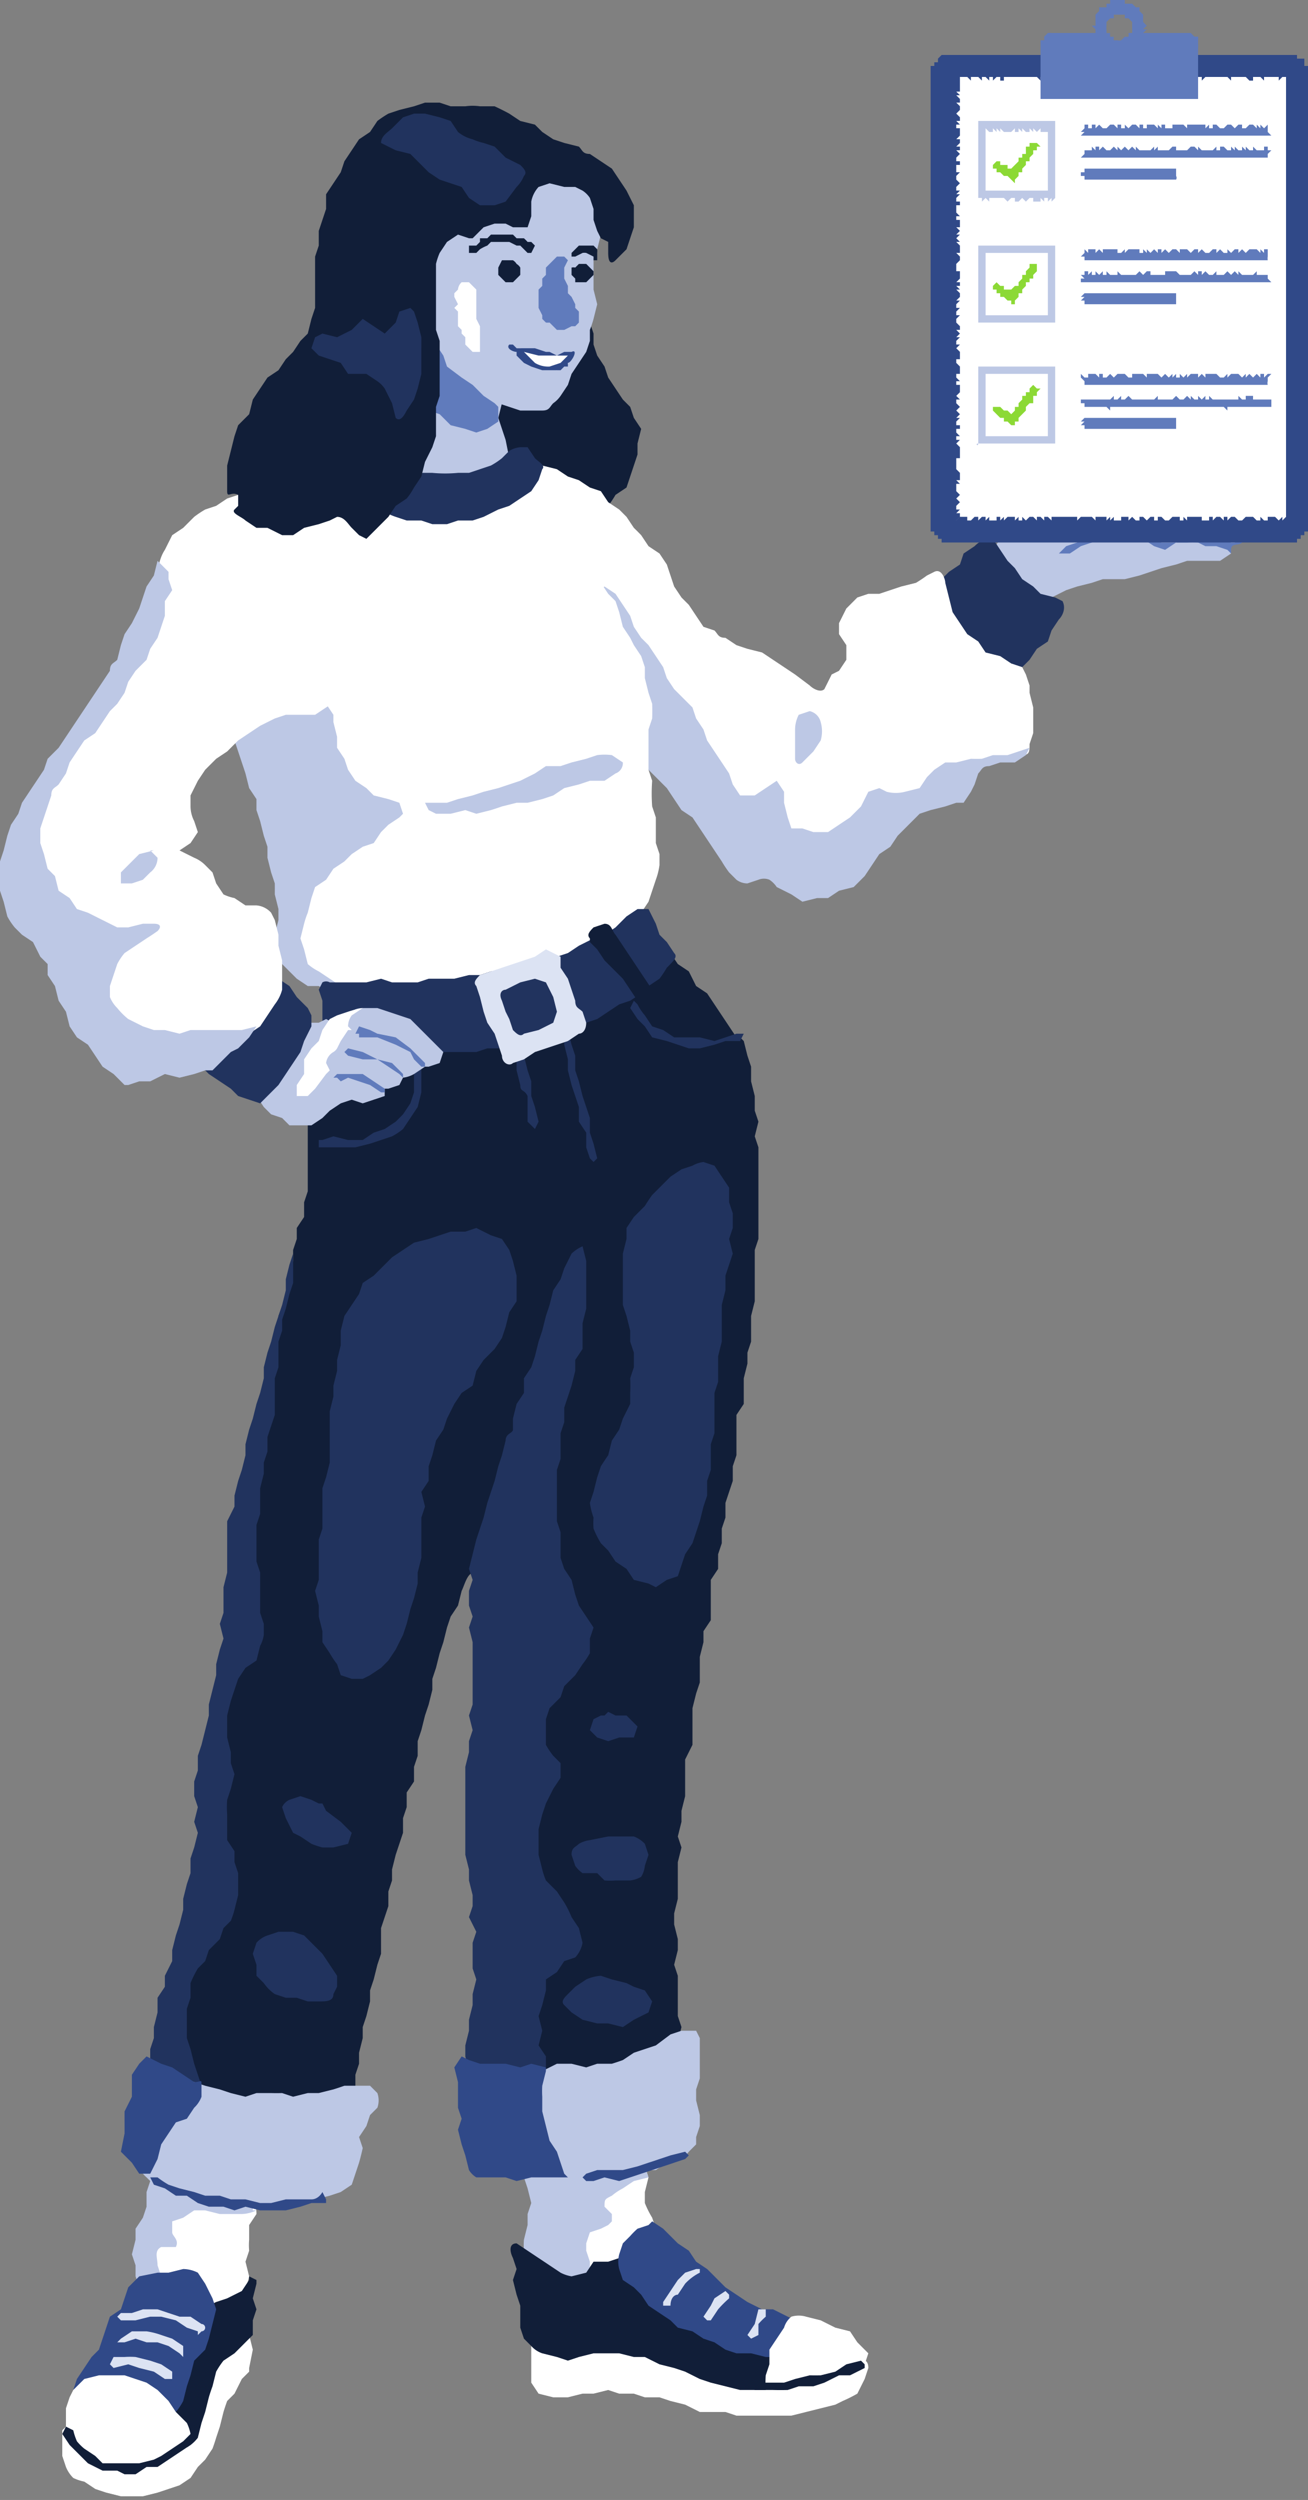 <svg fill="none" height="682" width="357" xmlns="http://www.w3.org/2000/svg"><rect width="100%" height="100%" fill="#808080" stroke="none"/><clipPath id="a"><path d="M0 0h357v681H0z"/></clipPath><g clip-path="url(#a)"><path d="m308 131 4 1 4-1 4 1h4l3 1h4l3 2a21 21 0 0 1 3 2l1 1a2 2 0 0 1 0 1v1c-1 0 0 0 0 0h1l2 2a3 3 0 0 1-1 2l-1 2v2h-1a12 12 0 0 0-2 1h-1l1 1v1l-3 2h-9l-3 1-4 1-3 1-3 1-4 1h-6l-3 1-4 1-3 1-4 2c-1 1-1 2-3 1l-3-2-4-3-3-2a14 14 0 0 1-3-3v-4l2-3 2-3 1-3 2-3 1-3 2-3 3-2 2-2 3-2 3-1 3-1 4-1h3l4 1 3 1h4l1 1v1a7 7 0 0 1-1 1 5 5 0 0 1-1 0l-1 1-3 1h-2a5 5 0 0 0-1 1l-1 1h2l2-1z" fill="#bdc8e5"/><path d="m291 149 3-1 2-2h3l4-1h4l2 1h3l5 2h4l3-1h8l4 1h1l2-1c1-2-1-2-2-2l-3-1-3-1h-14v-1l3-1h6l3 1 5 1c1 0 3 2 4 1 2 0 2-1 3-2v1l-1 1-1 2v2c-1 1-3 0-3 2v1l-1-1-3-1h-3l-2-1a25 25 0 0 0-3 0h-3l-3 2-3-1-3-2h-11l-3 1-3 1-3 2h-3l2-2zm22-11-1-1h1l5-2 4 1a32 32 0 0 1 4 0l3 1h3l3 1h3v2h-1l-3-1h-2l-3-2h-9l-3 1a19 19 0 0 1-4 0z" fill="#607bbc"/><path d="m293 136 5-1 3-2 3-2a8 8 0 0 1 1-1 36 36 0 0 1 4-1l3-1c1-1 2-2 1-3l1 1v2l-5 2-3 1-3 3-3 2-2 1-3 1-4 1c-1-2 2-3 2-3z" fill="#304988"/><path d="m165 100 1 3 2 3 2 3 2 2 1 3 2 3-1 4v3l-1 3-1 3-1 3-3 2a31 31 0 0 1-2 3l-3 3-3 2h-4l-4-1-3-1-4-1h-3l-3-2-3-2-3-2-2-3-1-3-2-3v-3l-1-4-1-3-1-3v-3l1-4-1-3v-3l1-4v-3l1-3 2-2 1-3 2-3 4-2 3-2 3-1 4-1h3l3-1a14 14 0 0 1 4 1l3 2a8 8 0 0 1 3 3v4l-1 4 1 3v3l1 3 2 3z" fill="#111e38"/><path d="M276 183h-2l-3-1-3-2-3-2a28 28 0 0 1-2-2l-2-3-3-3-1-3-1-4v-4l3-3 3-2 1-3 3-2a9 9 0 0 1 3-2h2l2 3 2 3 2 2 2 3 3 2 2 2 4 1 2 1c1 2 0 4-1 5l-2 3-1 3-3 2-2 3-2 2a6 6 0 0 1-3 1z" fill="#21335e"/><path d="m183 157 1 3 2 3 2 2 2 3 2 3 3 1c1 1 1 2 3 2l3 2 3 1 4 1 3 2 3 2 3 2 4 3c1 1 3 2 4 1l2-4 2-1 2-3v-4l-2-3v-3l2-4 3-3 3-1h3l3-1 3-1 4-1a36 36 0 0 0 3-2l2-1c2-1 3 2 3 3l1 4 1 4 2 3 2 3 3 2 2 3 4 1 3 2 3 1 1 2 1 3v2l1 4v7l-1 3c0 2 0 3-2 3l-5 1-11 4-5 4-5 3-11 7a353 353 0 0 1-20 10c-6 1-12-1-17-5s-9-10-12-15a264 264 0 0 0-22-25 264 264 0 0 0-13-13c-3-3-9-6-11-11l-2-3-1-3-3-3-1-4-1-3-2-3-1-3v-4l1-3 1-3 1-3 2-3 3-2c1-1 3 0 4 1l4 1 3 2 3 1 3 2 3 1 2 3 3 2 2 2 2 3a69 69 0 0 1 2 2l2 3 3 2 2 3 1 3z" fill="#fff"/><path d="m138 120 1 5a4 4 0 0 1-1 2l-1 3-3 2h-3l-3 2h-16l-4-2c-1 0-3-1-3-3l-1-5v-3l1-4v-3l1-4 1-3 1-4 1-4 2-2 4-1h3l3 1 4 1 3 1 3 1 3 2 3 1v7l-1 4 1 3 1 3zm20 67v-11l-1-4 2-3 1-4a7 7 0 0 1 2-3l3-2 3 2 2 3 2 3 1 3 2 3 2 2 2 3 2 3 1 3 2 3 2 2 3 3 1 3 2 3 1 3 2 3 2 3 2 3 1 3 2 3h4l3-2 3-2 2 3v3l1 4 1 3h3l3 1h4l3-2 3-2 3-3 2-4 3-1 2 1a10 10 0 0 0 5 0l4-1 2-3 2-2 3-2h3l4-1a44 44 0 0 0 3 0l3-1h4l3-1 3-1-1 2-3 2h-4l-3 1c-2 0-2 1-3 2l-1 3-1 2-2 3h-2l-3 1-4 1-3 1-3 3-3 3-2 3-3 2-2 3-2 3-3 3-4 1-3 2h-3l-4 1-3-2-4-2a7 7 0 0 0-2-2 4 4 0 0 0-3 0l-3 1a5 5 0 0 1-3-1l-2-2a30 30 0 0 1-2-3l-2-3-2-3-2-3-2-3-3-2-2-3-2-3-2-2-3-3-3-2-2-3-3-2-1-4-3-2-2-3-2-2-1-3a205 205 0 0 1-2-2z" fill="#bdc8e5"/><path d="M163 57v3l1 4-1 4-1 3v8l1 4-1 4a28 28 0 0 1-1 3v3l-1 3-2 3-2 3-1 3-2 3a8 8 0 0 1-2 2c-1 1-1 2-3 2h-6l-3-1-3-1-4-1-3-1-3-2-4-1-3-2-3-2-3-3-3-3-2-2a32 32 0 0 1-2-3l-3-2-1-3-1-3-1-3v-3l-1-4v-6l-1-4 1-4 1-3 1-4 1-3 3-3 3-2 3-2 3-2 4-1 3-1h4l3-1 4-1h3a38 38 0 0 1 3-1l4 1 3 1 3 2 3 2 3 1 3 3 2 3 1 3 1 3 2 4z" fill="#bdc8e5"/><path d="M109 86h4l2 3 2 3 2 2 2 3 1 3 4 3 3 2 3 3 3 2 1 1v4l-3 2-3 1-3-1-4-1-3-3-3-1-3-3-3-2-2-3-2-3-2-4a14 14 0 0 1 0-4l2-4a5 5 0 0 1 2-3zm47-5 1 2v1l1 1v3l-1 1h-1l-2 1h-2l-1-1-1-1a5 5 0 0 1-1 0l-1-1v-1l-1-2v-5l1-1v-2l1-1v-2l1-1 1-1 1-1h2l1 1-1 2v3l1 2v2l1 1z" fill="#607bbc"/><path d="M140 71h-3l-1 2v2l1 1 1 1h2l1-1 1-1v-2a3 3 0 0 0-1-1 3 3 0 0 0-1-1zm20 1h-2l-1 1a2 2 0 0 0-1 0v2l1 1v1h3l1-1 1-1v-1l-1-1-1-1zm-31-3h1l1-1a12 12 0 0 1 2-1l1-1h5l2 1h1l1 1 1 1h1l1-2-1-1h-1a15 15 0 0 0-1-1h-2l-1-1h-6l-1 1h-2v1l-1 1h-2v2h1zm33 2h1v-2a5 5 0 0 0 0-1l-1-1h-4l-1 1-1 1v1h1l2-1a3 3 0 0 1 1 0l2 1v1z" fill="#111e38"/><path d="M141 95h1a33 33 0 0 0 11 2h3c1 1-1 2-2 3h-1l-1 1-6-1a312 312 0 0 1-2-2l-3-2a1 1 0 0 1 0-1z" fill="#fff"/><path d="M150 101h3l1-1h1v-1c1 0 3-4 1-3h-2l-2 1-2-1h-1l-3-1h-5l-1-1h-1c-1 1 1 2 2 2v1l1 1 1 1 2 1 3 1h2zm5-4-2 2-3 1a7 7 0 0 1-4-1l-3-3 4 1h8z" fill="#304988"/><path d="m172 174 1 2 2 3 1 3v3l1 4 1 3a59 59 0 0 1 0 4l-1 3v11l1 3a47 47 0 0 0 0 7l1 3v7l1 3v3a19 19 0 0 1-1 4l-1 3-1 3-2 3-2 2-3 2-3 2-2 2-3 1-3 1-3 2-3 1-3 2-3 1-3 1h-8l-4 1h-4l-4 1-3 1h-6l-3 1h-3l-4 1h-9l-3 1-9-6-4-4a15 15 0 0 1-1-4 99 99 0 0 1-2-15l-1-11c-1-10-4-20-8-29a230 230 0 0 0-7-13l-2-6-2-5v-3l-1-4v-3l-2-3 1-3v-4l1-3a16 16 0 0 1 1-3 18 18 0 0 1 3-3l3-2 3-1 3-1 3-2h3l4-1 3-2h4l3-2 4-1 4-1 3-1h7l3-2 4 1 3-1 3-1h7l4-1 3-1h7l3 1 3 1 3 2 3 3 1 3 2 3 1 3 2 3 2 3 2 3 1 3 2 3 2 2 1 3 1 4 2 3z" fill="#fff"/><path d="M146 125c1 1 3 2 2 3l-1 3-2 3-3 2-3 2-3 1-4 2-3 1h-4l-3 1h-4l-3-1h-4l-3-1a16 16 0 0 1-4-2l-3-3 1-3v-2l2-4a6 6 0 0 1 5 0l3 1 3 1h3a37 37 0 0 0 7 0h3l3-1 3-1a21 21 0 0 0 3-2l2-2a7 7 0 0 1 3-1h2l2 3z" fill="#21335e"/><path d="M88 192h1l2 3v2l1 4v3l2 3 1 3 2 3 3 2 2 2 4 1 3 1 1 3-1 1-3 2-2 2-2 3-3 1-3 2-2 2-3 2-2 3-3 2-1 3-1 4a22 22 0 0 0-1 3l-1 4 1 3 1 4a14 14 0 0 0 3 2l3 2 3 2a4 4 0 0 1 1 2h1-4a27 27 0 0 1-4-2h-3l-3-2-2-2-2-2-1-4-1-4 1-4v-3l-1-4a114 114 0 0 0 0-3l-1-3-1-4v-3l-1-3-1-4-1-3v-3l-2-3-1-4a555 555 0 0 0-1-3l-1-3-1-3 3-3 4-2 3-1 3-2 4-1 3-2 4 1z" fill="#bdc8e5"/><path d="m183 260 2 3 3 2 2 4 3 2 2 3 2 3 2 3 2 3h1l1 1 1 4 1 3v4l1 4v4l1 3-1 4 1 3v25l-1 3v4a403 403 0 0 1 0 3v7l-1 4v7l-1 3v3l-1 4v7l-2 3v11l-1 3v4l-1 3-1 3v4l-1 3v4l-1 3v4l-2 3v11l-2 3v3l-1 4v7l-1 3-1 4v10l-2 4v10l-1 4v3l-1 4 1 3-1 4v10l-1 4v3l1 4v3l-1 4 1 3v11l1 3-1 4v3a21 21 0 0 1-2 4 15 15 0 0 1-1 3l-3 3-3 1-3 1-3 1-3 1-3 1-4-1-3 1h-3l-4 1-3-1c-5 0-7 0-9-4l-3-11-4-42c-1-25 2-51 2-76 0-3 0-9-2-12-3-3-4 2-5 4l-1 4-2 3-1 3-1 4-1 3-1 4-1 3v3l-1 4-1 3-1 4-1 3v4l-1 3v4l-2 3v4l-1 3v4l-1 3-1 3-1 4v3l-1 3v4l-1 3-1 3v7l-1 3-1 4-1 3v3l-1 4-1 3v3l-1 4v3l-1 3v4a11 11 0 0 1-2 3 10 10 0 0 1-2 3l-3 2-3 1-3 2-3 2-4 1h-3l-4 1-3 1h-7l-4-1a40 40 0 0 1-3-1h-4c-8-2-7-12-6-19l4-21 3-15 7-19v-27c1-12 5-24 7-37l2-22c0-9 2-18 3-26l3-18 1-9 3-8v-4l3-8 1-7v-3l1-3v-3l2-3v-4l1-3v-21l1-4v-10l1-4 1-3 4-2h3l4-1 3-1h3l4-1h7l3-1h3l4-1h3l3-1 4-1h3l4-1h3l3-1 4 1 3-1h4l3-1 3-2 3-3 1-3 3-3 2-2 4-1 3 1 2 2z" fill="#111e38"/><path d="M182 264a30 30 0 0 1-2 3l-3 2-2 2-3 2-3 1-3 2-3 2-3 1-3 1-3 2-4 1h-3l-4 1-3 1-3 1h-4l-3 1h-11l-3 1h-7l-4 1h-6l-3-1h-4l-3-2v-3l-1-3v-7l-1-3 1-2a2 2 0 0 1 2 0h10l4-1 3 1h7l3-1h7l4-1h3l3-1h4l3-1 4-1 3-1 4-1 3-1 3-2 4-2 3-1 3-2 3-3 3-2h3l2 4 1 3 2 2 2 3c1 1 0 2-2 4z" fill="#21335e"/><path d="m178 270-4 3-2-3-2-3-2-2-3-3-2-3-2-2v-1c-1-1 0-2 1-3l3-1c2 0 2 2 3 3l2 3 2 3 2 3 2 3 2 3z" fill="#111e38"/><path d="m162 317 1-1-1-4-1-3v-4l-1-3-1-3-1-4-1-3v-4l-1-3-1-4-1-1v5l1 4v3l1 4 1 3 1 3v4l2 3v4l1 3 1 1zm-16-9 1-2-1-4-1-3v-4l-1-3-1-4-1-1-1 1v4l1 4c0 2 1 1 2 3v7l2 2z" fill="#21335e"/><path d="M153 261v3l2 3 1 3 1 3c0 2 1 2 2 3l1 3c0 2-1 3-2 3l-3 2-3 1-3 1-3 1-3 2-3 1c-1 1-3 0-3-2l-1-3-1-3-2-3-1-3-1-4-1-3c-1-1 0-2 1-3l3-1 3-1 3-1 3-1 3-1 3-2 4 2zm-10 21 4-1 4-2 1-3-1-4-2-4-3-1-4 1-4 2c-1 0-2 1-1 3l1 3 1 2 1 3c1 1 2 2 3 1z" fill="#dce3f3"/><path d="M94 313h3l4-1 3-1 3-1a17 17 0 0 0 3-2l2-3 2-3 1-4v-7l-1-1-1 1v7l-1 3-2 3-2 2-3 2-3 1-3 2h-4l-4-1-3 1h-1v2h7z" fill="#21335e"/><path d="M93 278c2-1 3-3 6-3h4l3 1 3 1 3 1 2 2 3 3 2 2 2 2-1 3-3 1h-1l-3 2a8 8 0 0 1-3 1l-1 2-3 1h-1v2l-3 1-3 1-3-1-3 1-3 2-2 2-3 2h-6l-2-2-3-1-2-2-2-3-2-2v-6l3-3 2-2a63 63 0 0 0 3-2l3-3 3-2h5l2-1 2 1 1-1h1z" fill="#bdc8e5"/><path d="M98 283h5l5 2 4 2 1 2 2 2h1v-1l-2-2-2-2-4-3-5-1-2-1-3-1-1 2h1zm-3 5 4 1h4l3 2 3 2 1 1v-1l-3-3-4-1-4-2-4-1-1 1 1 1zm0 6 3 1 3 1 3 2h1v-1l-3-2-3-2h-7l-1 1h1l1 1 2-1z" fill="#607bbc"/><path d="m85 286 2-2 1-3 2-3 2-1 3-1a24 24 0 0 1 4-1l-3 2a5 5 0 0 0-1 3l1 1h-1l-2 3-1 2a3 3 0 0 1-1 1 4 4 0 0 0-2 3l1 2-1 1-3 4-2 2h-3v-3l2-3v-4l2-3z" fill="#fff"/><path d="m129 424 1-4 1-3 1-3 1-4 1-3 1-3 1-4 1-3 1-4c0-2 2-2 2-3v-3l1-4 2-3v-4l2-3 1-3 1-4 1-3 1-4 1-3 1-4 2-3 1-3 2-4a10 10 0 0 1 3-2l1 4v13l-1 4v7l-2 3v3l-1 4-1 3-1 3v4l-1 3v7l-1 3v14l1 3v7l1 3 2 3 1 4 1 3 2 3 2 3-1 3v4a23 23 0 0 1-2 3l-2 3-3 3-1 3-3 3-1 3v7a23 23 0 0 0 2 3l2 2v4l-2 3-2 4-1 3-1 4v7l1 4a21 21 0 0 0 1 3l3 3 2 3a28 28 0 0 1 2 4l2 3 1 4a8 8 0 0 1-2 4l-3 1-2 3-3 2v3l-1 4-1 3 1 4-1 4 2 3v7l-1 4v3h-7l-4-1-4-1-3-2-2-3v-3l-1-4v-3l1-4v-3l1-4v-3l1-4-1-3v-7l1-3-2-4 1-3v-3l-1-4v-3l-1-4v-24l1-4v-3l1-3-1-4 1-3v-17l-1-4 1-3-1-3v-4l1-3-1-3 1-4zM42 556v-3l1-4v-4l2-3v-3l2-4v-3l1-4 1-3 1-4v-3l1-4 1-3v-4l1-3 1-4-1-3 1-4-1-3v-4l1-3v-4l1-3 1-4 1-4v-3l1-4 1-4v-3l1-4 1-3-1-4 1-3v-7l1-4v-14l2-4v-3l1-4 1-3 1-4v-3l1-4 1-3 1-4 1-3 1-4v-3l1-4 1-3 1-4 1-3 1-3 1-4v-3l1-4 1-3v8l-1 3-1 4-1 3v3l-1 3v7l-1 3v10l-1 3-1 3v4l-1 3v3l-1 4v7l-1 3v10l1 3v11l1 3v3a9 9 0 0 1-1 3l-1 4-3 2-2 3-1 3-1 3-1 4v6l1 4v3l1 3-1 4-1 3a28 28 0 0 0 0 4v7l2 3v3l1 3v6l-1 4a23 23 0 0 1-1 3l-2 2-1 3-3 3-1 3-2 2a29 29 0 0 0-2 4v4l-1 3v8l1 3 1 4 1 3 1 3 1 4v3l-2 3a17 17 0 0 1-2 3l-2 2v-1l-4-1a16 16 0 0 1-2-1l-3-3a10 10 0 0 1-1-3 12 12 0 0 1-1-3l1-3v-4l1-3v-3l1-3zm42-281 1 2v3l-2 4-1 3-2 3-2 3-2 3-2 2-3 3-3-1-3-1-2-2-3-2-3-2-3-3-1-3a8 8 0 0 1 0-4l2-2 2-2a144 144 0 0 1 2-3l3-3 3-3 3-1 4-2h4l3 2 2 3 3 3z" fill="#21335e"/><path d="m62 136-3 2-3 1a28 28 0 0 0-3 2l-3 3-3 2-2 4c-2 3-2 7-3 11a87 87 0 0 1-5 12l-13 23c-6 8-12 17-15 26-3 10-2 22 5 29l5 6 4 7c1 4 2 8 5 12 4 6 11 10 18 11 6 2 15 3 19-2l3-3 3-2 2-3 2-3a11 11 0 0 0 2-4v-8l-1-4v-3l-1-4-1-2a6 6 0 0 0-4-2h-3l-3-2a13 13 0 0 1-3-1l-2-3-1-3-2-2a9 9 0 0 0-3-2l-4-2 3-2 2-3-1-3a9 9 0 0 1-1-4v-3l2-4 2-3 3-3 3-2 3-3 3-2 3-2 4-2 3-1h8l3-2 3-2 1-4 2-3 1-3 1-4v-3l1-3v-11l-1-3v-4l-1-3v-4l-2-3-2-4a13 13 0 0 0-2-3l-4-1-3-1h-4a36 36 0 0 0-3 0l-4 1-3-1-4 1-3 1z" fill="#fff"/><path d="M173 56v6l-1 3-1 3-3 3c-1 1-2 1-2-2v-3l-2-1-1-2-1-3v-3l-1-3a7 7 0 0 0-2-2l-2-1h-3l-4-1-3 1a8 8 0 0 0-2 4v4l-1 3h-4l-2-1h-3l-3 1-3 3h-1l-3-1-3 2-2 3a18 18 0 0 0-1 3v18l1 3v15l-1 3v8l-1 3-2 4-1 4-2 3a19 19 0 0 1-2 3l-3 2-2 3-3 3-2 2-1 1-2-1-2-2c-1-1-2-3-4-3l-2 1-3 1-4 1-3 2h-3l-4-2h-3l-3-2c-1-1-4-2-3-3l1-1v-3c-2-1-3 1-3-1v-7l1-4 1-4 1-3 3-3 1-4 2-3 2-3 3-2 2-3 2-2 2-3 2-2 1-4 1-3V70l1-3v-4l1-3 1-3v-4l2-3 2-3 1-3 2-3 2-3 3-2 2-3a29 29 0 0 1 3-2l3-1 4-1 3-1h4l3 1h4a14 14 0 0 1 4 0h4a68 68 0 0 1 4 2l3 2 4 1 2 2 3 2 3 1 4 1c1 1 1 2 3 2l3 2 3 2 2 3 2 3 2 4z" fill="#111e38"/><path d="M68 611a17 17 0 0 0 0 3l-1 3 1 4a12 12 0 0 1-1 3 10 10 0 0 1-1 3 12 12 0 0 1-3 2l-3 1-3 1h-4l-3-1-4 1-4-2a11 11 0 0 1-2-2c-2-3-2-7-2-11l3-11 1-10 1-3h3l4 1h3l4 1h4l3 2 3 1c2 1 2 2 2 3a8 8 0 0 1 1 4l-2 3v4zm108-10a27 27 0 0 0 2 4l1 3v2l-1 1-3 2-2 3-3 2-3 1-3 2-3 1-4 1a24 24 0 0 1-3 0l-3-1h-3c-4-2-3-6-2-10a36 36 0 0 0 1-19l-1-5 3-1h4l3-1h10l4 1h3l2 1 1 3 1 3-1 4v3z" fill="#fff"/><path d="m143 611 1-4v-3l1-3-1-4-1-3 1-3 2-3 3-2 4 1 3-1h3l4 1h7l3-1 2 2 1 3 1 3-4 1-3 2a16 16 0 0 0-3 2c-2 1-2 1-2 3l2 2v2l-1 1-2 1-3 1-1 3v2l1 3v5l-4 1h-6l-3-1-2-2a8 8 0 0 1-2-3l-1-3a19 19 0 0 1 0-3zm-104-6 1-3v-4l1-3 1-2 4-1 4 1 3 1h4l3 1h4l3 2a5 5 0 0 1 2 3v3h1a10 10 0 0 1-4 1h-6l-4-1h-3l-3 2-3 1v3c0 1 2 2 1 4h-4c-2 1-1 3-1 5l1 3 1 4-2 3v1-1l-3-2-2-2-1-3v-3l-1-3 1-4v-3l2-3z" fill="#bdc8e5"/><path d="M190 583v2l-2 2a12 12 0 0 1-2 2l-4 1-3 2h-4l-3 1h-8l-3 1-4-1c-4 1-8-1-11-3a14 14 0 0 1-6-10c0-4 1-8 3-10l3-4 6-3h4l4 1 3-1h4a56 56 0 0 0 3-1l3-2 3-1 3-1 4-3 3-1h4l1 2v11l-1 3v3l1 4v3l-1 3zm-90-3-2 3 1 3a68 68 0 0 1-1 4l-1 3-1 3-3 2-3 1-4 1-3 1-4 1h-7l-4-1h-3l-4 1-3-1-4-1-3-1-3-1a33 33 0 0 1-7-3l-1-1a12 12 0 0 1-1-1l-1-1v-8l2-7a28 28 0 0 1 4-6 9 9 0 0 1 2-3 6 6 0 0 1 4-1l3 1 3 1 4 1 3 1 4 1 3-1h4a54 54 0 0 0 3 0l3 1 4-1h3l4-1a80 80 0 0 0 3-1h7l2 2a6 6 0 0 1 0 4l-2 2-1 3z" fill="#bdc8e5"/><path d="M234 653a39 39 0 0 1-4 2l-2 1-4 1-4 1-4 1h-15l-3-1h-7l-4-2-4-1-3-1h-4l-3-1h-4l-3-1-4 1h-3l-4 1h-4l-4-1-2-3v-10l1-1 4-1 3 1 3-1 4-1 3 1 3-1h7l3-1 3 1h6l4 1 3 2h3l3 1 4 1h3l3 1h27c1 1 2 1 2 3l-1 3-2 4z" fill="#fff"/><path d="m162 617-2 3-4 1a10 10 0 0 1-3-1l-3-2-3-2-3-2-3-2c-2 0-2 2-1 4l1 3-1 3 1 4 1 3v6l1 3 2 2a7 7 0 0 0 3 2l4 1 3 1 3-1 4-1h7l4 1h3l4 2 4 1 3 1 4 2 3 1 4 1 4 1h7l2-3a9 9 0 0 1 2-2l2-1 2-2-1-3a7 7 0 0 0-2-2l-3-2-2-2-3-2-3-2-3-1-4-2-3-2-4-1-3-2-3-1-4-1-3-2-3-1-4-2-3 1h-4z" fill="#111e38"/><path d="m201 626-3-2-3-3-2-2-3-2-2-3-3-2-2-2-2-2-3-2-1 1-3 1a21 21 0 0 0-2 2l-2 2-1 3a8 8 0 0 0 0 4l1 3 3 2 2 2 2 3 3 2 3 2 2 2 4 1 3 2 3 1 3 2 3 1h4l4 1h4-1l2-3 2-3 1-4-2-1-4-2h-3l-4-2-3-2z" fill="#304988"/><path d="m212 638-2 3v4l-1 3a28 28 0 0 0 0 4h4l3-1 3 1 4-1 3-1 3-1 3-1 3-1 1-2 1-3-3-3-2-3-4-1-4-2-4-1a7 7 0 0 0-4 0 6 6 0 0 0-2 3l-2 3z" fill="#fff"/><path d="M208 652h3a73 73 0 0 0 4 0l3-1h4l3-1 4-2h3l4-2v-1l-1-1-4 1-3 2-4 1a67 67 0 0 1-3 0l-4 1-3 1h-8l-1 1 1 1h2z" fill="#111e38"/><path d="M68 646v1l-2 2-2 4-2 2a52 52 0 0 0-1 3l-1 4-1 3a44 44 0 0 1-1 3l-2 3-2 2-2 3-3 2-3 1-3 1-4 1h-6l-4-1-3-1-3-2a13 13 0 0 1-3-1 9 9 0 0 1-2-3l-1-3v-7l1-1h3l4 1h6l3-2c2 0 3-2 4-3l3-1 4-1a35 35 0 0 0 3-2l2-2 4-2 2-3 2-3 2-2 1-4a8 8 0 0 1 2-2l3-1 2 2 1 4-1 5z" fill="#fff"/><path d="M68 622v-1l2 1v1l-1 4 1 3-1 3v4l-1 1-1 1-3 3-3 2a22 22 0 0 0-2 3l-1 4a47 47 0 0 0-1 3l-1 4-1 3-1 4a10 10 0 0 1-2 2l-3 2h-4a5 5 0 0 1-2-3 7 7 0 0 1-1-2l2-4v-3l3-3 1-3 2-3 1-4 2-3 1-3v-4l2-3a6 6 0 0 1 3-3l3-1 4-2 2-3z" fill="#111e38"/><path d="m56 641 1-3 1-4 1-4-1-3-2-4-2-3a9 9 0 0 0-4-1l-4 1h-3l-5 1-3 3-1 3-1 3-3 2-1 3-1 3-1 3-2 2-2 3-2 3-1 3 4-1 4-2h6l3 1 3 1 3 2 3 2 2 3a16 16 0 0 0 2-3l1-4 1-3 1-4 3-3z" fill="#304988"/><path d="M30 648h-3l-4 1-3 3-1 2-1 3v7l2 3a14 14 0 0 0 2 3l3 2 4 2h12l3-1a30 30 0 0 0 3-2l3-1 1-2 1-4a12 12 0 0 0-1-3l-3-3-2-3-3-3-3-2-3-1-3-1h-4z" fill="#fff"/><path d="M34 675h3l3-2h3l3-2 3-2 3-2a13 13 0 0 0 2-2l-1-1h-1l-2 2-3 2-3 2-2 1-4 1H28l-2-2-3-2a14 14 0 0 1-2-2 17 17 0 0 1-1-3l-2-1-1 2 2 3 3 3 2 2 4 2h4l2 1z" fill="#111e38"/><path d="m54 637 1-1a1 1 0 0 0 0-2l-3-2h-3l-3-1-3-1h-4l-3 1h-3l-1 1 1 1h4l4-1h3l4 1 3 2 3 1v1zm-4 6v-3l-3-2-3-1a21 21 0 0 0-4-1h-4l-3 2-1 1h2l3-1 3 1h3l3 1 3 2 1 1zm-4 6h1v-2l-3-2-3-1-4-1a21 21 0 0 0-3 0h-3l-1 2 1 1 4-1 3 1 4 1 3 2h1zm136-20h1c0-2 1-3 2-3l2-3a14 14 0 0 1 4-3v-1h-1l-3 1-2 2-2 3-2 3v1h1zm11 4h1l2-3a30 30 0 0 1 3-3v-1l-1-1-3 2-1 2-2 3 1 1zm12 5 2-1v-3a20 20 0 0 1 2-2v-2h-2l-1 4-2 3 1 1z" fill="#dce3f3"/><path d="M126 77h2l1 1 1 1v8l1 2v7h-2l-1-1-1-1v-2l-1-1v-1l-1-1v-4l-1-1 1-1-1-2v-1l1-1a3 3 0 0 1 1-2z" fill="#fff"/><path d="m42 232-4 1-2 2-3 3v3h3l3-1 2-2a5 5 0 0 0 2-4l-2-2m178-24c-1 1-2 0-2-1v-8a9 9 0 0 1 1-4l3-1a4 4 0 0 1 3 3 9 9 0 0 1 0 5l-2 3-3 3z" fill="#bdc8e5"/><path d="m1 232 1-4 1-3 2-3 1-3 2-3 2-3 2-3 1-3 3-3 2-3 2-3 2-3 2-3 2-3 2-3 2-3c0-2 1-2 2-3l1-4 1-3 2-3 2-4 1-3 1-3 2-3 1-4 1 1 2 2v2l1 3-2 3v4l-1 3-1 3-2 3-1 3-3 3-2 3-1 3-2 3-2 2-2 3-2 3-3 2-2 3-2 3-1 3-2 3c-1 1-2 1-2 3l-1 3-1 3-1 3v4l1 3 1 4 2 2 1 4 3 2 2 3 3 1 4 2 4 2h3l4-1h3c2 0 2 1 1 2a58 58 0 0 1-3 2l-3 2-3 2a16 16 0 0 0-2 3l-1 3-1 3v3a9 9 0 0 0 2 3 20 20 0 0 0 3 3l4 2 3 1h3l4 1 3-1h14l4-1-2 3-1 1-1 1-1 1-2 1-1 1-2 2-2 2h-2l-3 1-4 1-4-1-2 1-2 1h-3l-3 1h-1l-3-3-3-2-2-3-2-3-3-2-2-3-1-4-2-3-1-4-2-3v-3l-2-2-1-2-1-2-3-2-2-2a18 18 0 0 1-2-3l-1-4-1-3v-8l1-3z" fill="#bdc8e5"/><path d="m191 286 4-1 3-1h4l1-2h-2l-3 1-3 1-4-1h-7l-3-2-3-1-2-3a15 15 0 0 1-2-3l-1-1-1 2 2 3 2 2 2 3 4 1 3 1 3 1h3zm-29 183 2-1h1l1-1 2 1h3l3 3-1 3h-4l-3 1-3-1-2-2 1-3zm-1 33 5-1h7a8 8 0 0 1 3 2l1 3-1 3a7 7 0 0 1-1 3 8 8 0 0 1-3 1h-4a20 20 0 0 1-3 0l-2-2h-4a8 8 0 0 1-2-2l-1-3c0-2 1-2 2-3a8 8 0 0 1 3-1zm-4 40 3-2a12 12 0 0 1 4-1l3 1 4 1 2 1 3 1 2 3-1 3-4 2-3 2-4-1h-3l-4-1-3-2-2-2c-1-1 0-2 1-3l2-2zm-70-50-2-1-3-1-3 1a4 4 0 0 0-2 2l1 3 2 4 2 1 3 2a24 24 0 0 0 3 1h3l4-1 1-3-3-3-4-3-1-2h-1zm5 50-1 2c0 2-2 2-4 2h-3l-3-1h-3l-3-1a12 12 0 0 1-3-3l-2-2v-3l-1-3 1-3a7 7 0 0 1 3-2l3-1h4l3 1 3 3 2 2 2 3 2 3v3z" fill="#21335e"/><path d="m126 561 2 1 3 1h7l4 1 3-1 4 1v1l-1 4a25 25 0 0 0 0 3v4l1 4 1 4 2 3 1 3 1 3 1 1h-10l-4 1-3-1h-8a6 6 0 0 1-2-2l-1-4-1-3-1-4 1-3-1-3v-7l-1-4 2-3zm-83 28-2 4h-3l-2-3-3-3 1-5v-3a156 156 0 0 1 0-3l2-4v-6l2-3 2-2 4 2 3 1 3 2 3 2c2 0 2-1 2 1v3a8 8 0 0 1-2 3l-2 3-3 1-2 3-2 3-1 4z" fill="#304988"/><path d="m141 355-2 3-1 4-1 3-2 3-3 3-2 3-1 4-3 2-2 3-2 4-1 3-2 3-1 4-1 3v4l-2 3 1 4-1 3v11l-1 4v3l-1 4-1 3-1 4-1 3-2 4-2 3-2 2-3 2-2 1h-3l-3-1-1-3a26 26 0 0 1-2-3l-2-3v-3l-1-4v-3l-1-4 1-3v-11l1-3v-11l1-3 1-4v-14l1-4v-3l1-4v-3l1-4v-4l1-4 2-3 2-3 1-3 3-2 3-3 2-2 3-2 3-2 4-1 3-1 3-1h4l3-1 4 2 3 1 2 3 1 3 1 4v7z" fill="#21335e"/><path d="m161 213-3 1-4 1-3 2-3 1-4 1h-3l-4 1a90 90 0 0 1-3 1l-4 1-3-1-4 1h-4l-2-1-1-2h6l3-1 4-1 3-1 4-1 3-1 3-1 4-2 3-2h4l3-1 4-1 3-1a15 15 0 0 1 4 0l3 2a3 3 0 0 1-2 3l-3 2h-4z" fill="#bdc8e5"/><path d="M195 380v11l-1 3v7l-1 3v4l-1 3-1 4-1 3-1 3-2 3-1 3-1 3-3 1-3 2-2-1-4-1-2-3-3-2-2-3-2-2a26 26 0 0 1-2-4 19 19 0 0 1 0-3 19 19 0 0 1-1-4l1-3 1-4 1-3a87 87 0 0 1 2-3l1-4 2-3 1-3 2-4v-3a38 38 0 0 0 0-4l1-3v-4l-1-3v-3l-1-4-1-3v-14l1-4v-3l2-3 3-3a48 48 0 0 1 2-3l2-2 3-3 3-2 3-1a8 8 0 0 1 3-1l3 1 2 3 2 3v4l1 3v4l-1 3 1 4-1 3-1 3v4l-1 4v10l-1 4v7l-1 3z" fill="#21335e"/><path d="M71 603h7l4-1 3-1h4v-1l-1-2s-1 2-3 2h-7l-4 1h-3l-4-1h-4l-3-1h-4l-3-1-4-1-3-1a27 27 0 0 1-3-2h-2l1 2 3 1 3 2h3l3 2 3 1h4l3 1 3-1 4 1zm91-8 3-1 4 1 3-1 3-1 3-1 3-1 3-1 3-1 1-1-1-1-4 1-3 1a98 98 0 0 1-3 1l-3 1-4 1h-7l-3 1-1 1 1 1h2z" fill="#304988"/><path d="m141 51-3 4-3 1h-4l-3-2-2-3-3-1-3-1-3-2-3-3-2-2-4-1-4-2c0-2 2-3 3-4l3-3 3-1h3l4 1 3 1 2 3a10 10 0 0 0 4 2 15 15 0 0 0 3 1l3 1 3 3 4 2c1 1 2 2 1 3a9 9 0 0 1-2 3zm-26 44v7l-1 4-1 3-2 3c-1 2-2 3-3 2l-1-4-2-4a8 8 0 0 0-2-2l-3-2h-5l-2-3-3-1-3-1-2-2 1-3 2-1 4 1 4-2 3-3 3 2 3 2 3-3 1-3 3-1 1 1 1 3 1 4v3z" fill="#21335e"/><path d="M351 148h-6c-1 0 0 0 0 0h-1c-1 0 0 0 0 0h-6c-1 0 0 0 0 0h-8c-1 0 0 0 0 0h-2c-1 0 0 0 0 0h-1c-1 0 0 0 0 0h-5c-1 0 0 0 0 0h-3c-1 0 0 0 0 0h-6c-1 0 0 0 0 0h-2c-1 0 0 0 0 0h-13c-1 0 0 0 0 0h-1c-1 0 0 0 0 0h-6c-1 0 0 0 0 0h-2c-1 0 0 0 0 0h-8c-1 0 0 0 0 0h-1c-1 0 0 0 0 0h-7c-1 0 0 0 0 0h-6c-1 0 0 0 0 0h-2c-1 0 0 0 0 0h-5c-1 0 0 0 0 0h-3v-1h-1v-1h-1v-1h-1v-12c0-1 0 0 0 0v-7c0-1 0 0 0 0v-1c0-1 0 0 0 0v-1c0-1 0 0 0 0v-6c0-1 0 0 0 0v-1c0-1 0 0 0 0v-1c0-1 0 0 0 0v-6c0-1 0 0 0 0v-1c0-1 0 0 0 0v-7c0-1 0 0 0 0v-1c0-1 0 0 0 0v-2c0-1 0 0 0 0v-6c0-1 0 0 0 0v-2c0-1 0 0 0 0v-4c0-1 0 0 0 0v-1c0-1 0 0 0 0v-1c0-1 0 0 0 0v-1c0-1 0 0 0 0v-5c0-1 0 0 0 0v-1c0-1 0 0 0 0v-6c0-1 0 0 0 0v-8c0-1 0 0 0 0v-1c0-1 0 0 0 0v-1c0-1 0 0 0 0v-1c0-1 0 0 0 0v-4c0-1 0 0 0 0v-2c0-1 0 0 0 0v-1c0-1 0 0 0 0v-7c0-1 0 0 0 0v-5c0-1 0 0 0 0v-1c0-1 0 0 0 0v-1c0-1 0 0 0 0v-1c0-1 0 0 0 0v-4c0-1 0 0 0 0v-1c0-1 0 0 0 0v-1c0-1 0 0 0 0v-1c0-1 0 0 0 0v-4c0-1 0 0 0 0v-3c0-1 0 0 0 0v-7h1v-1h1v-1l1-1h7c1 0 0 0 0 0h2c1 0 0 0 0 0h1c1 0 0 0 0 0h6c1 0 0 0 0 0h1c1 0 0 0 0 0h1c1 0 0 0 0 0h5c1 0 0 0 0 0h1c1 0 0 0 0 0h7c1 0 0 0 0 0h1c1 0 0 0 0 0h1c1 0 0 0 0 0h1c1 0 0 0 0 0h13c1 0 0 0 0 0h3c1 0 0 0 0 0h4c1 0 0 0 0 0h1c1 0 0 0 0 0h2c1 0 0 0 0 0h5c1 0 0 0 0 0h1c1 0 0 0 0 0h2c1 0 0 0 0 0h5c1 0 0 0 0 0h2c1 0 0 0 0 0h8c1 0 0 0 0 0h5c1 0 0 0 0 0h1c1 0 0 0 0 0h1c1 0 0 0 0 0h1c1 0 0 0 0 0h4c1 0 0 0 0 0h2c1 0 0 0 0 0h3v1h2v2h1v6c0 1 0 0 0 0v8c0 1 0 0 0 0v1c0 1 0 0 0 0v1c0 1 0 0 0 0v6c0 1 0 0 0 0v1c0 1 0 0 0 0v1c0 1 0 0 0 0v1c0 1 0 0 0 0v5c0 1 0 0 0 0v1c0 1 0 0 0 0v1c0 1 0 0 0 0v1c0 1 0 0 0 0v6c0 1 0 0 0 0v1c0 1 0 0 0 0v5c0 1 0 0 0 0v1c0 1 0 0 0 0v1c0 1 0 0 0 0v1c0 1 0 0 0 0v5c0 1 0 0 0 0v1c0 1 0 0 0 0v1c0 1 0 0 0 0v1c0 1 0 0 0 0v5c0 1 0 0 0 0v2c0 1 0 0 0 0v1c0 1 0 0 0 0v5c0 1 0 0 0 0v2c0 1 0 0 0 0v6c0 1 0 0 0 0v1c0 1 0 0 0 0v5c0 1 0 0 0 0v1c0 1 0 0 0 0v2c0 1 0 0 0 0v7c0 1 0 0 0 0v5c0 1 0 0 0 0v1c0 1 0 0 0 0v7c0 1 0 0 0 0v1c0 1 0 0 0 0v1c0 1 0 0 0 0v5c0 1 0 0 0 0v6c0 1 0 0 0 0v1c0 1 0 0 0 0v1c0 1 0 0 0 0v1c0 1 0 0 0 0v5h-1v1h-1v1h-1v1h-3z" fill="#304988"/><path d="m261 142 1-1v-1h-1l1-1h-1v-1l1-1-1-1 1-1-1-1v-2h1l-1-1h1v-2l-1-1v-3h1v-1c0-1 0 0 0 0v-1c0-1 0 0 0 0v-1c0-1 0 0 0 0l-1-1 1-1h-1v-1h1l-1-1v-1h1v-1h-1v-1l1-1h-1l1-1-1-1 1-1-1-1v-1h1l-1-1c0-1 0 0 0 0l1-1v-2h-1v-1h1l-1-1v-1h1v-1c0-1 0 0 0 0v-1l-1-1v-1h1v-2l-1-1 1-1h-1v-1l1-1h-1l1-1c0-1 0 0 0 0l-1-1h1v-1l-1-1v-1l1-1h-1v-1l1-1h-1v-1l1-1h-1l1-1v-1l-1-1h1l-1-1h1v-1h-1l1-1c0-1 0 0 0 0v-2h-1v-2c0-1 0 0 0 0l1-1c0-1 0 0 0 0v-1l-1-1h1v-2l-1-1h1l-1-1 1-1h-1l1-1-1-1h1v-2h-1v-1h1l-1-1v-1c0-1 0 0 0 0v-1h1v-1h-1v-1l1-1h-1l1-1h-1v-1l1-1c0-1 0 0 0 0l-1-1v-1l1-1h-1v-2h1v-1h-1v-1l1-1c0-1 0 0 0 0l-1-1h1v-1h-1l1-1v-1h-1l1-1v-2h-1v-1h1l-1-1h1v-1l-1-1 1-1v-1l-1-1h1v-1c0-1 0 0 0 0l-1-1h1l-1-1h1v-3h-1 1v-1h1c1 0 0 0 0 0h1l1 1v-1h2l1 1v-1h1l1 1v-1h1v1l1-1c1 0 0 0 0 0h1v1h1v-1h4c1 0 0 0 0 0h5l1 1v-1l1 1 1-1v1l1-1h1c1 0 0 0 0 0h1v1l1-1 1 1v-1h3c1 0 0 0 0 0h1c1 0 0 0 0 0h1c1 0 0 0 0 0l1 1c1 0 0 0 0 0l1-1h2l1 1 1-1h2v1l1-1h2l1 1h1v-1h1c1 0 0 0 0 0h1v1l1-1h4l1 1v-1h2v1l1-1c1 0 0 0 0 0h1l1 1v-1h1v1l1-1h3c1 0 0 0 0 0h1v1l1-1h6c1 0 0 0 0 0l1 1v-1h4l1 1c1 0 0 0 0 0h1v-1h2l1 1v-1h2c1 0 0 0 0 0h1c1 0 0 0 0 0h1v1l1-1h1v3c0 1 0 0 0 0v1c0 1 0 0 0 0v10c0 1 0 0 0 0v5c0 1 0 0 0 0v1c0 1 0 0 0 0v1c0 1 0 0 0 0v8c0 1 0 0 0 0v1c0 1 0 0 0 0v5c0 1 0 0 0 0v1c0 1 0 0 0 0v1c0 1 0 0 0 0v6c0 1 0 0 0 0v1c0 1 0 0 0 0v1c0 1 0 0 0 0v6c0 1 0 0 0 0v1c0 1 0 0 0 0v1c0 1 0 0 0 0v5c0 1 0 0 0 0v1c0 1 0 0 0 0v6c0 1 0 0 0 0v1c0 1 0 0 0 0v2c0 1 0 0 0 0v5c0 1 0 0 0 0v1c0 1 0 0 0 0v1c0 1 0 0 0 0v5c0 1 0 0 0 0v2c0 1 0 0 0 0v6c0 1 0 0 0 0v2c0 1 0 0 0 0v4c0 1 0 0 0 0v2c0 1 0 0 0 0v1c0 1 0 0 0 0v5c0 1 0 0 0 0v1c0 1 0 0 0 0v1c0 1 0 0 0 0v5c0 1 0 0 0 0v7c0 1 0 0 0 0v1c0 1 0 0 0 0v1c0 1 0 0 0 0v2l-1 1v-1l-1 1c-1 0 0 0 0 0l-1-1h-2v1h-1l-1-1v1h-1c-1 0 0 0 0 0l-1-1c-1 0 0 0 0 0h-1c-1 0 0 0 0 0h-1l-1 1h-1l-1-1h-1l-1 1v-1h-1v1l-1-1c-1 0 0 0 0 0h-1l-1 1v-1h-1v1h-2v-1h-1c-1 0 0 0 0 0h-1c-1 0 0 0 0 0h-2v1l-1-1v1h-1v-1h-2c-1 0 0 0 0 0l-1 1h-1l-1-1c-1 0 0 0 0 0h-1v1h-1v-1h-1l-1 1-1-1c-1 0 0 0 0 0h-1v1h-1c-1 0 0 0 0 0l-1-1-1 1v-1h-2v1h-2v-1l-1 1v-1l-1 1v-1h-3v1l-1-1h-3c-1 0 0 0 0 0l-1 1v-1h-5c-1 0 0 0 0 0h-2v1l-1-1c-1 0 0 0 0 0h-1v1l-1-1h-1v1l-1-1h-1l-1 1-1-1v1h-1v-1l-1 1v-1h-2l-1 1v-1l-1 1v-1h-1v1h-2v-1l-1 1v-1h-1l-1 1v-1h-1l-1 1h-1v-1h-2l-1 1z" fill="#fff"/><path d="M324 9h-4c-1 0 0 0 0 0h-1c-1 0 0 0 0 0h-5c-1 0 0 0 0 0h-1c-1 0 0 0 0 0h-1l1-1h-1l1-1-1-1V4l-1-1V2h-1l-1-1h-2V0h-4v1h-1v1h-2v1l-1 1v2c-1 0 0 0 0 0v1h-1l1 1v1h-5c-1 0 0 0 0 0h-1c-1 0 0 0 0 0h-1c-1 0 0 0 0 0h-4c-1 0 0 0 0 0h-1a4 4 0 0 0-1 0l-1 1v1h-1v3c0 1 0 0 0 0v3c0 1 0 0 0 0v5c0 1 0 0 0 0v5h4c1 0 0 0 0 0h1c1 0 0 0 0 0h1c1 0 0 0 0 0h6c1 0 0 0 0 0h1c1 0 0 0 0 0h1c1 0 0 0 0 0h6c1 0 0 0 0 0h2c1 0 0 0 0 0h5c1 0 0 0 0 0h1c1 0 0 0 0 0h1c1 0 0 0 0 0h1c1 0 0 0 0 0h6c1 0 0 0 0 0h1c1 0 0 0 0 0h4c1 0 0 0 0 0h1c1 0 0 0 0 0h1c1 0 0 0 0 0v-2c0-1 0 0 0 0v-8c0-1 0 0 0 0v-4a4 4 0 0 0 0-1v-1a4 4 0 0 0 0-1h-1l-1-1h-1zm-18 2a3 3 0 0 1-1 0h-1a4 4 0 0 1 0-1 4 4 0 0 1-1 0 4 4 0 0 1 0-1 4 4 0 0 1-1 0V8a4 4 0 0 1 0-1V6l1-1h1V4h3v1h1l1 1v2a4 4 0 0 1 0 1h-1a3 3 0 0 1 0 1 4 4 0 0 1-1 0l-1 1zm40 26h-1c-1 0 0 0 0 0h-1c-1 0 0 0 0 0h-5c-1 0 0 0 0 0h-1c-1 0 0 0 0 0h-1c-1 0 0 0 0 0h-5c-1 0 0 0 0 0h-1c-1 0 0 0 0 0h-2c-1 0 0 0 0 0h-5c-1 0 0 0 0 0h-8c-1 0 0 0 0 0h-1c-1 0 0 0 0 0h-7c-1 0 0 0 0 0h-2c-1 0 0 0 0 0h-5c-1 0 0 0 0 0h-1c-1 0 0 0 0 0h-2c-1 0 0 0 0 0h-3l1-1h-1l1-1v-1h1v1h1v-1h1v1l1-1 1 1h1l1-1h1c1 0 0 0 0 0l1 1v-1h1v1h1v-1l1 1 1-1h1l1 1v-1h1v1h1v-1h2l1 1v-1l1 1v-1h1v1h2v-1h3l1 1v-1h3c1 0 0 0 0 0h2v1l1-1v1h1v-1h1l1 1h1l1-1c1 0 0 0 0 0h1c1 0 0 0 0 0l1 1 1-1h1v1h1l1-1h1l1 1v-1l1 1v-1l1 1 1-1v2c0 1 0 0 0 0l1 1h-1zm0 6c0 1 0 0 0 0h-1c-1 0 0 0 0 0h-1c-1 0 0 0 0 0h-6c-1 0 0 0 0 0h-1c-1 0 0 0 0 0h-1c-1 0 0 0 0 0h-4c-1 0 0 0 0 0h-2c-1 0 0 0 0 0h-1c-1 0 0 0 0 0h-13c-1 0 0 0 0 0h-8c-1 0 0 0 0 0h-2c-1 0 0 0 0 0h-5c-1 0 0 0 0 0h-1c-1 0 0 0 0 0h-1c-1 0 0 0 0 0h-1c-1 0 0 0 0 0h-3l1-1v-1s-1 0 0 0c0-1 0 0 0 0h1c1 0 0 0 0 0h1v-1l1 1v-1h1v1l1-1 1 1h1l1-1 1 1v-1l1 1c1 0 0 0 0 0l1-1c1 0 0 0 0 0l1 1 1-1 1 1v-1l1 1h2c1 0 0 0 0 0h1l1-1v1l1-1v1h3l1-1h1v1h3l1-1h1l1 1v-1l1 1c1 0 0 0 0 0h1c1 0 0 0 0 0h1c1 0 0 0 0 0h1l1-1v1h1v-1h1l1 1c1 0 0 0 0 0h1v-1l1 1v-1l1 1c1 0 0 0 0 0h1v-1l1 1v-1l1 1h1v-1l1 1c1 0 0 0 0 0h1c1 0 0 0 0 0h1v-1h1v1h1l-1 1c0 1 0 0 0 0v1s1 0 0 0zm-25 6h-1c-1 0 0 0 0 0h-1c-1 0 0 0 0 0h-1c-1 0 0 0 0 0h-4c-1 0 0 0 0 0h-1c-1 0 0 0 0 0h-1c-1 0 0 0 0 0h-5c-1 0 0 0 0 0h-1c-1 0 0 0 0 0h-6c-1 0 0 0 0 0h-2c-1 0 0 0 0 0h-2v-1h-1v-1h1v-1h1c1 0 0 0 0 0h2c1 0 0 0 0 0h5c1 0 0 0 0 0h1c1 0 0 0 0 0h5c1 0 0 0 0 0h2c1 0 0 0 0 0h4c1 0 0 0 0 0h1c1 0 0 0 0 0h4v2a1 1 0 0 1 0 1zm25 22h-1c-1 0 0 0 0 0h-6c-1 0 0 0 0 0h-2c-1 0 0 0 0 0h-1c-1 0 0 0 0 0h-4c-1 0 0 0 0 0h-1c-1 0 0 0 0 0h-7c-1 0 0 0 0 0h-1c-1 0 0 0 0 0h-2c-1 0 0 0 0 0h-8c-1 0 0 0 0 0h-12c-1 0 0 0 0 0h-3c-1 0 0 0 0 0h-3 1v-1h-1l1-1v-1l1 1v-1h2v1l1-1 1 1v-1h3c1 0 0 0 0 0h1v1h1c1 0 0 0 0 0l1-1v1l1-1h3v1h1v-1l1 1v-1l1 1 1-1c1 0 0 0 0 0l1 1v-1h1v1l1-1 1 1 1-1c1 0 0 0 0 0h1c1 0 0 0 0 0l1 1v-1h1c1 0 0 0 0 0h1l1 1 1-1h1v1l1-1c1 0 0 0 0 0l1 1c1 0 0 0 0 0h1c1 0 0 0 0 0l1-1h1v1l1-1 1 1h1v-1l1 1c1 0 0 0 0 0l1-1h1v1l1-1 1 1 1-1h1c1 0 0 0 0 0h1l1 1v-1l1 1v-1h1v2c0 1 0 0 0 0a4 4 0 0 0 0 1zm0 6h-1c-1 0 0 0 0 0h-6c-1 0 0 0 0 0h-1c-1 0 0 0 0 0h-1c-1 0 0 0 0 0h-1c-1 0 0 0 0 0h-4c-1 0 0 0 0 0h-1c-1 0 0 0 0 0h-1c-1 0 0 0 0 0h-6c-1 0 0 0 0 0h-8c-1 0 0 0 0 0h-3c-1 0 0 0 0 0h-5c-1 0 0 0 0 0h-2c-1 0 0 0 0 0h-5c-1 0 0 0 0 0h-1c-1 0 0 0 0 0h-2c-1 0 0 0 0 0h-3v-1h1l-1-1h1v-1h1v1l1-1v1h1v-1l1 1 1-1v1h1v-1l1 1h1c1 0 0 0 0 0h1v-1l1 1h1c1 0 0 0 0 0h3l1-1 1 1 1-1h1v1h1c1 0 0 0 0 0h3v-1h3c1 0 0 0 0 0l1 1h1c1 0 0 0 0 0h2l1-1 1 1v-1h1v1l1-1c1 0 0 0 0 0l1 1c1 0 0 0 0 0h1l1-1v1h2l1-1c1 0 0 0 0 0l1 1 1-1 1 1v-1l1 1h3c1 0 0 0 0 0l1-1v1h1c1 0 0 0 0 0h1c1 0 0 0 0 0h1v1l1 1h-1zm-25 6h-3c-1 0 0 0 0 0h-4c-1 0 0 0 0 0h-1c-1 0 0 0 0 0h-1c-1 0 0 0 0 0h-1c-1 0 0 0 0 0h-4c-1 0 0 0 0 0h-1c-1 0 0 0 0 0h-1c-1 0 0 0 0 0h-6c-1 0 0 0 0 0h-1c-1 0 0 0 0 0h-2v-1h-1l1-1h-1l1-1h1c1 0 0 0 0 0h1c1 0 0 0 0 0h1c1 0 0 0 0 0h4c1 0 0 0 0 0h1c1 0 0 0 0 0h6c1 0 0 0 0 0h1c1 0 0 0 0 0h1c1 0 0 0 0 0h6c1 0 0 0 0 0h3v3zm25 22h-1c-1 0 0 0 0 0h-6c-1 0 0 0 0 0h-2c-1 0 0 0 0 0h-1c-1 0 0 0 0 0h-4c-1 0 0 0 0 0h-1c-1 0 0 0 0 0h-1c-1 0 0 0 0 0h-6c-1 0 0 0 0 0h-8c-1 0 0 0 0 0h-8c-1 0 0 0 0 0h-2c-1 0 0 0 0 0h-5c-1 0 0 0 0 0h-1c-1 0 0 0 0 0h-5 1v-1l-1-1v-1l1 1h1v-1h1c1 0 0 0 0 0h1c1 0 0 0 0 0l1 1v-1h1v1h1l1-1 1 1c1 0 0 0 0 0l1-1h1c1 0 0 0 0 0h1c1 0 0 0 0 0l1 1h1v-1h3l1 1v-1h2c1 0 0 0 0 0h1l1 1 1-1 1 1 1-1v1l1-1v1h1v-1l1 1 1-1v1l1-1h2v1l1-1c1 0 0 0 0 0l1 1v-1h3l1 1h1l1-1v1l1-1c1 0 0 0 0 0h2c1 0 0 0 0 0l1 1 1-1v1l1-1 1 1c1 0 0 0 0 0l1-1c1 0 0 0 0 0l1 1v-1h1v1l1-1h1l-1 1v1c0 1 0 0 0 0a2 2 0 0 0 0 1c1 0 1 0 0 0zm0 6h-1c-1 0 0 0 0 0h-1c-1 0 0 0 0 0h-5c-1 0 0 0 0 0h-1c-1 0 0 0 0 0h-1c-1 0 0 0 0 0h-1c-1 0 0 0 0 0h-1v1l-1-1h-2c-1 0 0 0 0 0h-2c-1 0 0 0 0 0h-1c-1 0 0 0 0 0h-5c-1 0 0 0 0 0h-8c-1 0 0 0 0 0h-8c-1 0 0 0 0 0h-2c-1 0 0 0 0 0h-3v1l-1-1h-2c-1 0 0 0 0 0h-2c-1 0 0 0 0 0h-2c-1 0 0 0 0 0v-1h-1v-1h1c0-1 0 0 0 0h2c1 0 0 0 0 0h1c1 0 0 0 0 0h4l1-1v1h1l1-1v1h1l1-1 1 1h4c1 0 0 0 0 0h2c1 0 0 0 0 0l1-1v1h4l1-1 1 1h1c1 0 0 0 0 0l1-1 1 1v-1l1 1h1v-1l1 1c1 0 0 0 0 0l1-1v1h1v-1l1 1h4c1 0 0 0 0 0h1c1 0 0 0 0 0h2v-1l1 1h1v-1h2v1h1c1 0 0 0 0 0h1c1 0 0 0 0 0h1c1 0 0 0 0 0h1s0-1 0 0h1v2h-1zm-25 6h-1c-1 0 0 0 0 0h-6c-1 0 0 0 0 0h-1c-1 0 0 0 0 0h-1c-1 0 0 0 0 0h-1c-1 0 0 0 0 0h-4c-1 0 0 0 0 0h-1c-1 0 0 0 0 0h-1c-1 0 0 0 0 0h-5c-1 0 0 0 0 0h-2c-1 0 0 0 0 0h-2v-1h-1l1-1h-1l1-1h1c1 0 0 0 0 0h1c1 0 0 0 0 0h1c1 0 0 0 0 0h4c1 0 0 0 0 0h1c1 0 0 0 0 0h1c1 0 0 0 0 0h5c1 0 0 0 0 0h1c1 0 0 0 0 0h1c1 0 0 0 0 0h5c1 0 0 0 0 0h1c1 0 0 0 0 0h3v3z" fill="#607bbc"/><path d="m288 54-1 1v-1l-1 1v-1h-1v1l-1-1v1h-2v-1h-1l-1 1-1-1-1 1c-1 0 0 0 0 0h-1v-1h-1c-1 0 0 0 0 0l-1 1-1-1h-4v1l-1-1-1 1v-1h-1v1-2c0-1 0 0 0 0v-1c0-1 0 0 0 0v-1c0-1 0 0 0 0v-8c0-1 0 0 0 0v-2c0-1 0 0 0 0v-7c0-1 0 0 0 0v-1h7c1 0 0 0 0 0h1c1 0 0 0 0 0h1c1 0 0 0 0 0h6c1 0 0 0 0 0h6v5c0 1 0 0 0 0v3c0 1 0 0 0 0v6c0 1 0 0 0 0v3c0 1 0 0 0 0v4zm-19-2h2c1 0 0 0 0 0h1c1 0 0 0 0 0h1c1 0 0 0 0 0h4c1 0 0 0 0 0h1c1 0 0 0 0 0h1c1 0 0 0 0 0h5c1 0 0 0 0 0h2v-5c0-1 0 0 0 0v-2c0-1 0 0 0 0v-6c0-1 0 0 0 0v-3h-2v-1l-1 1-1-1v1l-1-1v1h-1c-1 0 0 0 0 0l-1-1v1l-1-1v1h-1v-1l-1 1h-1c-1 0 0 0 0 0h-1c-1 0 0 0 0 0l-1-1v1l-1-1v1l-1-1v1h-1l-1-1v2c0 1 0 0 0 0v1c0 1 0 0 0 0v7c0 1 0 0 0 0v5c0 1 0 0 0 0v1c0 1 0 0 0 0v1z" fill="#bdc8e5"/><path d="m277 50-1-1-1-1s0 1 0 0h-1l-1-1h-1v-1h-1v-1l1-1c0-1 0 0 0 0h1v1h2v1h1l1-1 1-1v-1h1v-1h1v-2h1v-1h1s-1 0 0 0h1l1 1h-1v1h-1v1l-1 1v1h-1v1l-1 1c-1 0 0 0 0 0v1h-1v1c-1 0 0 0 0 0l-1 1v1z" fill="#8cd935"/><path d="M288 88h-2c-1 0 0 0 0 0h-8c-1 0 0 0 0 0h-2c-1 0 0 0 0 0h-6c-1 0 0 0 0 0h-2c-1 0 0 0 0 0h-1c-1 0 0 0 0 0V70c0-1 0 0 0 0v-3s-1 0 0 0c0-1 0 0 0 0h7c1 0 0 0 0 0h1c1 0 0 0 0 0h1c1 0 0 0 0 0h6c1 0 0 0 0 0h6v9c0 1 0 0 0 0v12zm-19-2h1c1 0 0 0 0 0h1c1 0 0 0 0 0h1c1 0 0 0 0 0h1c1 0 0 0 0 0h4c1 0 0 0 0 0h2c1 0 0 0 0 0h1c1 0 0 0 0 0h4c1 0 0 0 0 0h1c1 0 0 0 0 0h1v-4c0-1 0 0 0 0v-1c0-1 0 0 0 0v-1c0-1 0 0 0 0v-5c0-1 0 0 0 0v-1c0-1 0 0 0 0v-1c0-1 0 0 0 0v-4c0-1 0 0 0 0h-5c-1 0 0 0 0 0h-1c-1 0 0 0 0 0h-6c-1 0 0 0 0 0h-1c-1 0 0 0 0 0h-4v2c0 1 0 0 0 0v1c0 1 0 0 0 0v1c0 1 0 0 0 0v5c0 1 0 0 0 0v1c0 1 0 0 0 0v1c0 1 0 0 0 0v6z" fill="#bdc8e5"/><path d="M277 83h-1v-1h-1l-1-1h-1v-1h-1v-1h-1v-1l1-1 1 1h1v1h2v1-1c1 0 0 0 0 0l1-1h1v-1l1-1v-1h1v-1l1-1v-1h2v1c1 0 0 0 0 0v1l-1 1v1h-1v1h-1v1l-1 1v1h-1v1l-1 1v1z" fill="#8cd935"/><path d="M288 121h-2c-1 0 0 0 0 0h-8c-1 0 0 0 0 0h-2c-1 0 0 0 0 0h-1c-1 0 0 0 0 0h-5c-1 0 0 0 0 0h-2c-1 0 0 0 0 0h-1c-1 0 0 1 0 0-1 0 0 0 0 0v-6c0-1 0 0 0 0v-1c0-1 0 0 0 0v-1c0-1 0 0 0 0v-13h6c1 0 0 0 0 0h2c1 0 0 0 0 0h1c1 0 0 0 0 0h7c1 0 0 0 0 0h2c1 0 0 0 0 0h3v3c0 1 0 0 0 0v5c0 1 0 0 0 0v4c0 1 0 0 0 0v8c0 1 0 0 0 0v1zm-19-2h1c1 0 0 0 0 0h1c1 0 0 0 0 0h2c1 0 0 0 0 0h5c1 0 0 0 0 0h1c1 0 0 0 0 0h1c1 0 0 0 0 0h4c1 0 0 0 0 0h1c1 0 0 0 0 0h1v-2c0-1 0 0 0 0v-1c0-1 0 0 0 0v-1c0-1 0 0 0 0v-5c0-1 0 0 0 0v-1c0-1 0 0 0 0v-1c0-1 0 0 0 0v-5c0-1 0 0 0 0v-1h-11c-1 0 0 0 0 0h-1c-1 0 0 0 0 0h-1c-1 0 0 0 0 0h-4v4c0 1 0 0 0 0v2c0 1 0 0 0 0v6c0 1 0 0 0 0v1c0 1 0 0 0 0v4z" fill="#bdc8e5"/><path d="m276 116-1-1h-1v-1h-1l-1-1-1-1v-1h1v-1 1h1l1 1h1l1 1c1 0 0 0 0 0l1-1v-1h1v-1c1 0 0 0 0 0l1-1v-1h1v-1h1v-1l1-1 1 1h1l-1 1v1h-1v1c0 1 0 0 0 0v1h-1l-1 1v1l-1 1-1 1c-1 0 0 0 0 0v1h-1v1h-1z" fill="#8cd935"/></g></svg>